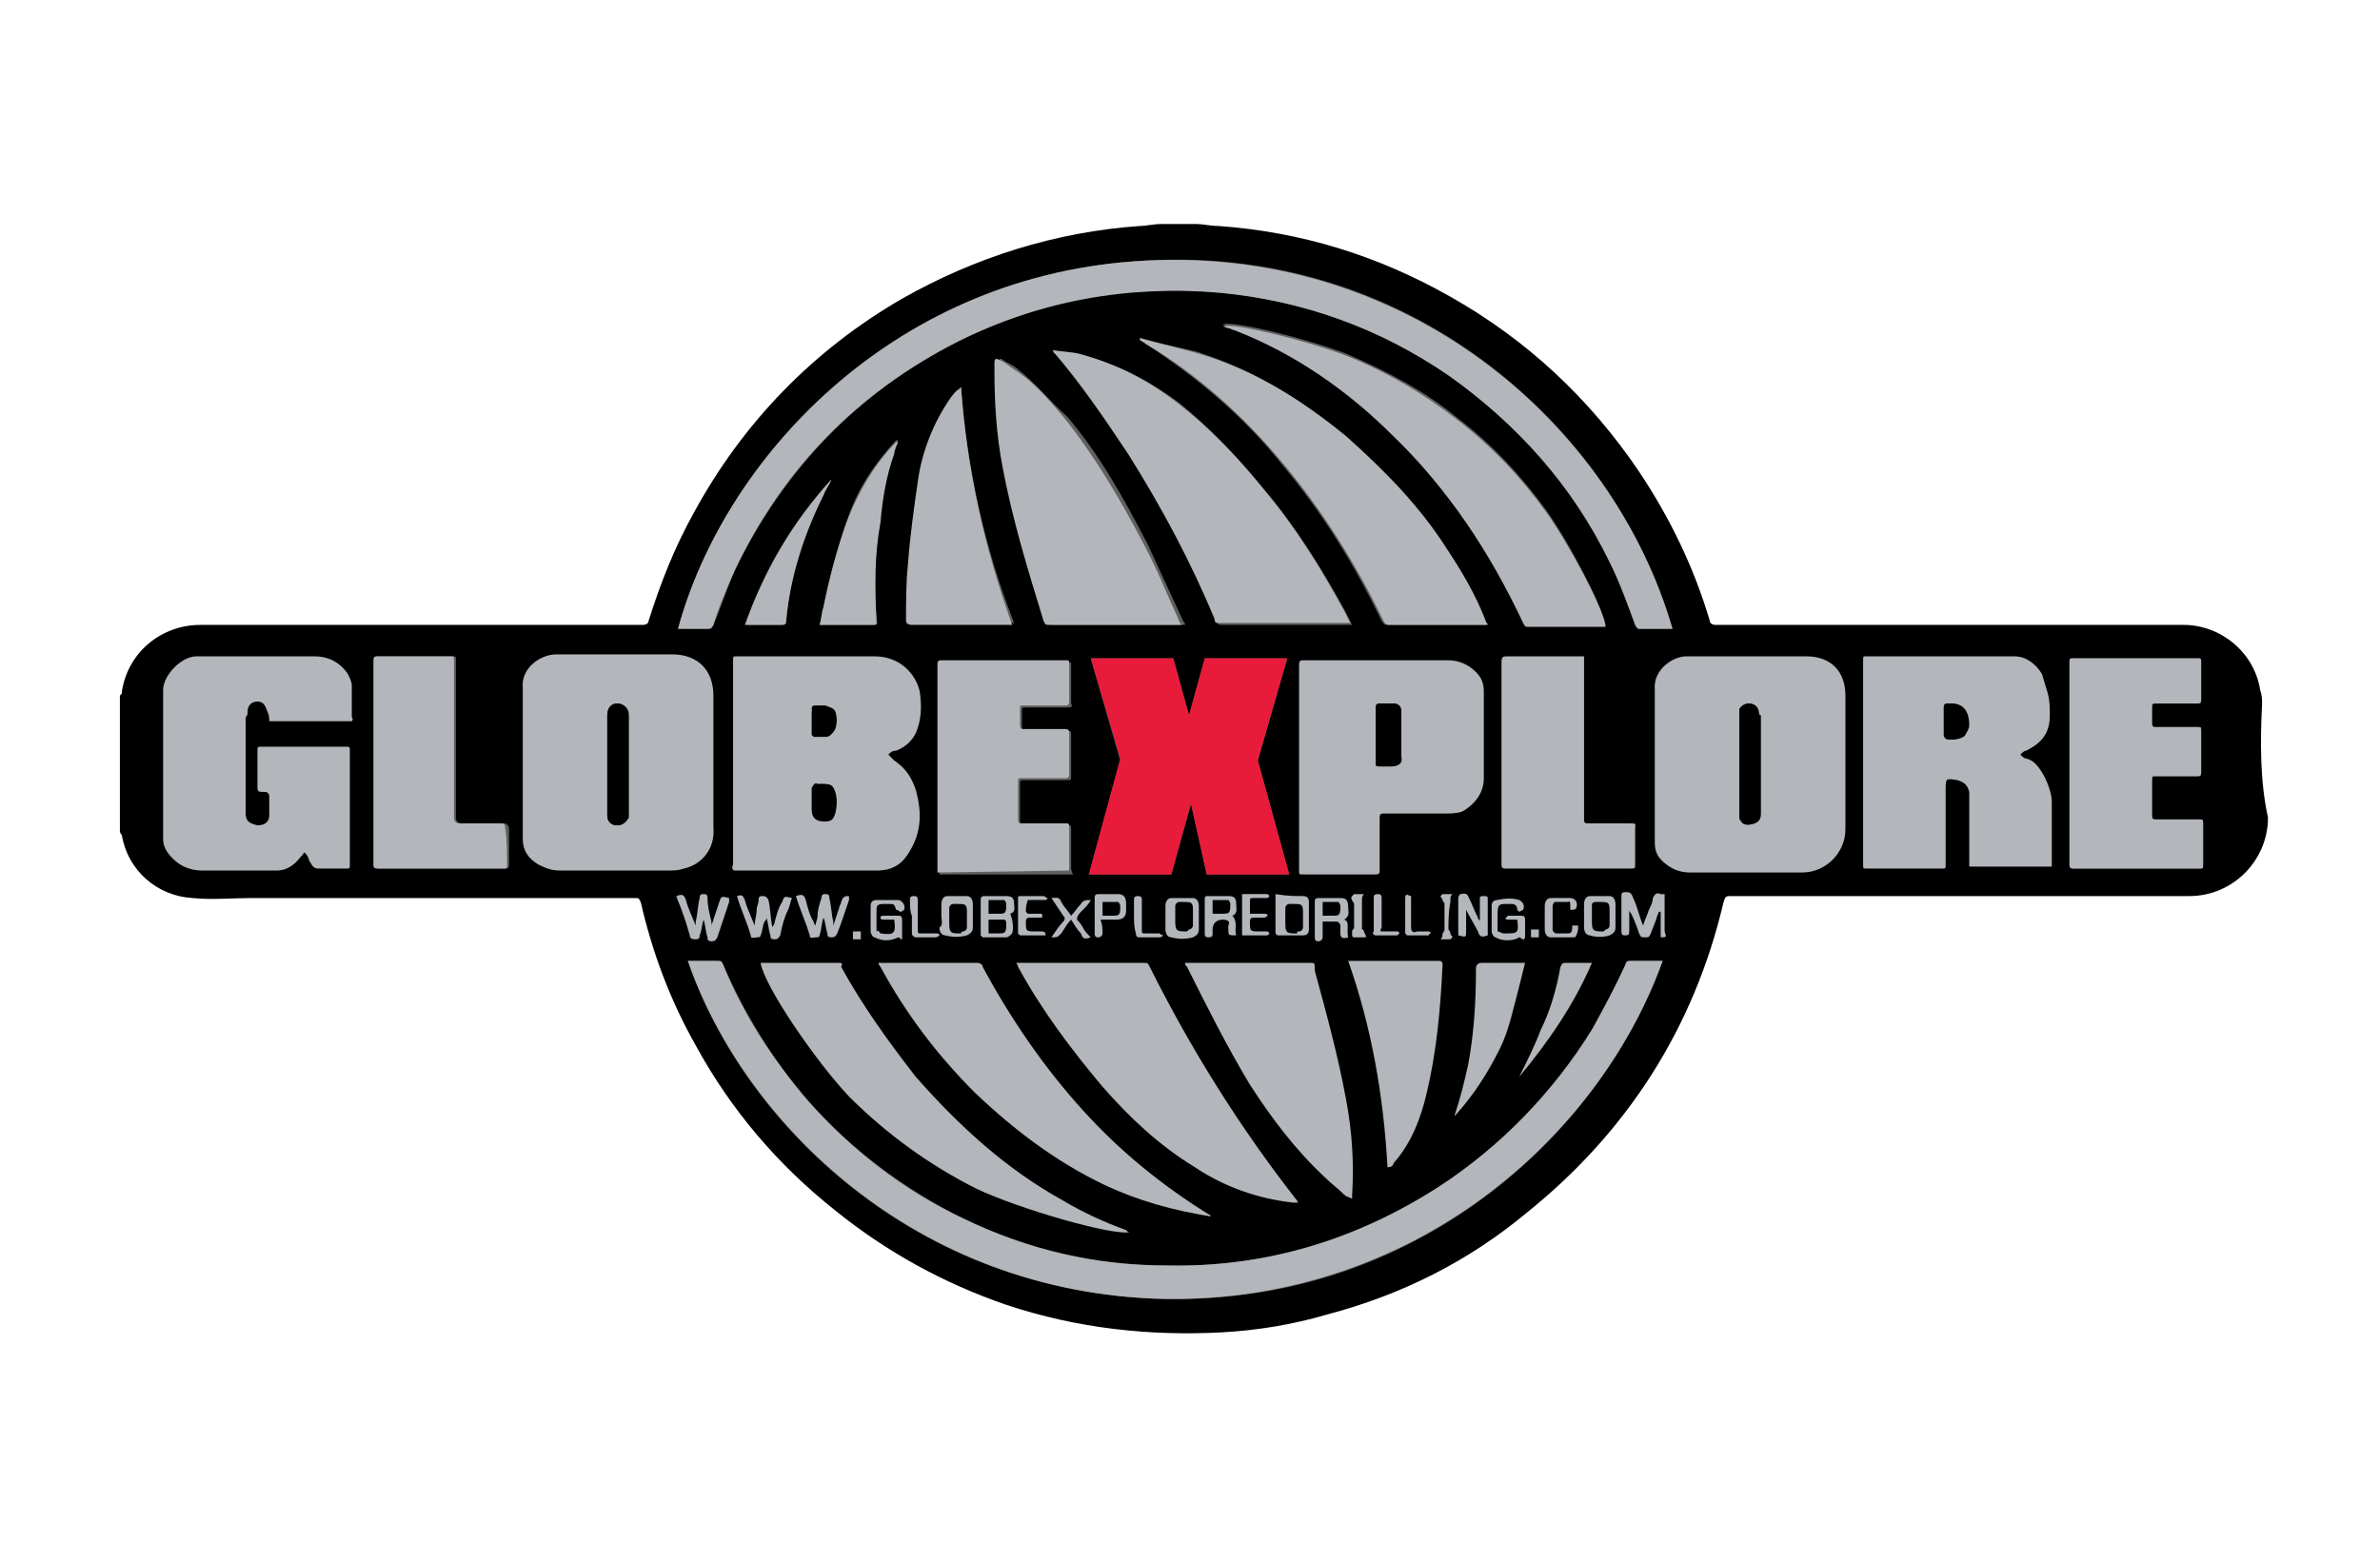 <?xml version="1.0" encoding="UTF-8"?>
<!-- Generator: Adobe Illustrator 26.5.3, SVG Export Plug-In . SVG Version: 6.00 Build 0)  -->
<svg xmlns="http://www.w3.org/2000/svg" xmlns:xlink="http://www.w3.org/1999/xlink" version="1.1" id="Capa_1" x="0px" y="0px" viewBox="0 0 121.1 78.5" style="enable-background:new 0 0 121.1 78.5;" xml:space="preserve">
<style type="text/css">
	.st0{fill:#B3B7BB;}
	.st1{fill:#606060;}
	.st2{fill:#E91B3A;}
</style>
<path d="M115.1,35.8c0-0.2,0-0.4-0.1-0.7c-0.3-1.9-2-3.3-3.9-3.3c-7.9,0-15.9,0-23.8,0c-0.2,0-0.3-0.1-0.3-0.2  c-0.8-2.7-2-5.2-3.6-7.6c-2.5-3.7-5.7-6.7-9.6-8.9c-3.7-2.1-7.6-3.3-11.8-3.6c-0.4,0-0.8-0.1-1.1-0.1h-1.8c-0.4,0-0.8,0.1-1.1,0.1  c-4.3,0.3-8.4,1.6-12.1,3.7c-4.5,2.6-8.1,6.3-10.6,10.9c-1,1.8-1.7,3.6-2.3,5.5c0,0.1-0.1,0.2-0.3,0.2c-7.5,0-15,0-22.5,0  c-2,0-3.7,1.4-4,3.4c0,0.1,0,0.1-0.1,0.2v6.9c0,0.1,0.1,0.2,0.1,0.2c0.3,1.8,1.8,3.1,3.6,3.2c1,0.1,2,0,3,0c6.5,0,13,0,19.5,0  c0.2,0,0.2,0,0.3,0.2c0.6,2.6,1.5,5,2.8,7.3c1.8,3.3,4.2,6.1,7.1,8.4c2.6,2.1,5.5,3.7,8.7,4.8c3.6,1.2,7.3,1.6,11,1.4  c1.8-0.1,3.6-0.4,5.3-0.9c3.8-1,7.2-2.7,10.2-5.2c5.1-4.1,8.5-9.4,10-15.8c0.1-0.3,0.1-0.3,0.4-0.3c7.8,0,15.5,0,23.3,0  c2.2,0,4-1.8,4-4C115,39.8,115,37.8,115.1,35.8L115.1,35.8z"></path>
<path class="st0" d="M70.9,59.2c0.9-1,1.4-2.3,1.7-3.6c0.5-2.1,0.7-4.3,0.8-6.5c0-0.2-0.1-0.2-0.2-0.2c-1.5,0-2.9,0-4.4,0  c-0.1,0-0.1,0-0.2,0c1.2,3.4,1.8,6.9,2,10.5C70.8,59.4,70.9,59.3,70.9,59.2L70.9,59.2z"></path>
<path class="st0" d="M68.4,60.8c0.1,0.1,0.2,0.1,0.4,0.2c0-0.1,0-0.2,0-0.2c0.1-1.6,0-3.2-0.3-4.8c-0.4-2.2-1-4.4-1.6-6.6  C66.9,49,66.9,49,66.7,49c-2.1,0-4.1,0-6.2,0h-0.2c0,0.1,0,0.1,0.1,0.2c1,2,2,4,3.2,6c1.1,1.7,2.3,3.3,3.8,4.7  C67.7,60.2,68.1,60.5,68.4,60.8L68.4,60.8z"></path>
<path class="st1" d="M38,31.8c0.6,0,1.2,0,1.8,0c0.1,0,0.2-0.1,0.2-0.2c0.2-2.3,0.9-4.4,1.9-6.4c0.1-0.3,0.3-0.5,0.4-0.8  C40.4,26.6,38.9,29,38,31.8C38,31.8,38,31.8,38,31.8z"></path>
<path class="st0" d="M66.1,61.2C66,61.2,66,61.1,66,61.1c-2.9-3.7-5.4-7.7-7.5-11.9C58.4,49,58.4,49,58.2,49c-2,0-4,0-6,0h-0.5  c0.1,0.1,0.1,0.2,0.1,0.2c1.2,2.2,2.7,4.2,4.3,6.1c1.4,1.6,2.9,3,4.7,4.1c1.5,1,3.2,1.6,5,1.8C65.9,61.2,66,61.2,66.1,61.2  L66.1,61.2z"></path>
<path class="st1" d="M45.5,23c0.1-0.2,0.1-0.4,0.2-0.6c0,0-0.1,0-0.1,0c-1.1,1.2-2,2.5-2.5,4.1c-0.5,1.4-0.9,2.9-1.2,4.4  c-0.1,0.3-0.1,0.6-0.2,0.9h0.2c0.8,0,1.6,0,2.5,0c0.2,0,0.3,0,0.2-0.2c-0.1-1.7-0.1-3.4,0.1-5.1C44.9,25.3,45.1,24.1,45.5,23  L45.5,23z"></path>
<path class="st0" d="M75.5,39.6c0-1.5,0-3,0-4.4c0-0.4-0.1-0.7-0.4-1c-0.4-0.4-0.9-0.6-1.4-0.6c-2.5,0-5,0-7.4,0  c-0.2,0-0.2,0.1-0.2,0.3c0,1.7,0,3.5,0,5.2c0,1.8,0,3.5,0,5.2c0,0.2,0,0.2,0.2,0.2c1.2,0,2.4,0,3.7,0c0.2,0,0.2-0.1,0.2-0.2  c0-0.9,0-1.8,0-2.7c0-0.2,0.1-0.2,0.2-0.2c1,0,2.1,0,3.1,0c0.3,0,0.6,0,0.9-0.1C75.1,40.9,75.5,40.3,75.5,39.6L75.5,39.6z M70.8,39  c-0.2,0-0.4,0-0.6,0c-0.2,0-0.2,0-0.2-0.2c0-0.5,0-0.9,0-1.4c0-0.5,0-0.9,0-1.4c0-0.1,0.1-0.2,0.2-0.2c0.2,0,0.4,0,0.7,0  c0.3,0,0.4,0.2,0.4,0.4c0,0.8,0,1.5,0,2.3C71.4,38.8,71.2,39,70.8,39L70.8,39z"></path>
<path class="st0" d="M37.4,44.3c2.4,0,4.8,0,7.2,0c0.8,0,1.3-0.3,1.7-1c0.6-1,0.6-2,0.3-3.1c-0.2-0.6-0.5-1.1-1.1-1.5  c-0.1-0.1-0.2-0.2-0.3-0.3c0.1-0.1,0.2-0.2,0.4-0.2c0.5-0.2,0.8-0.5,1-0.9c0.3-0.7,0.3-1.4,0.2-2.1c-0.2-0.9-1-1.8-2.3-1.8  c-2.3,0-4.7,0-7,0c-0.2,0-0.2,0-0.2,0.2c0,1.7,0,3.5,0,5.2c0,1.7,0,3.5,0,5.2C37.2,44.2,37.3,44.3,37.4,44.3L37.4,44.3z M41.5,36  c0.2,0,0.3,0,0.5,0c0.2,0,0.3,0.1,0.4,0.3c0.1,0.3,0.1,0.6,0,0.9c-0.1,0.2-0.2,0.3-0.4,0.3c-0.2,0-0.4,0-0.6,0c0,0-0.1-0.1-0.1-0.1  c0-0.2,0-0.4,0-0.6l0,0c0-0.2,0-0.4,0-0.6C41.4,36,41.4,36,41.5,36L41.5,36z M41.6,39.9c0.1,0,0.2,0,0.3,0c0.3,0,0.4,0.1,0.5,0.4  c0.1,0.4,0.1,0.8,0,1.1c-0.1,0.3-0.2,0.4-0.5,0.4c-0.4,0-0.6-0.2-0.6-0.6v-0.4c0-0.2,0-0.5,0-0.7C41.4,39.9,41.5,39.8,41.6,39.9z"></path>
<path class="st0" d="M76.3,53.4c0.5-1,0.7-2.1,1-3.2c0.1-0.4,0.2-0.8,0.3-1.2h-0.2c-0.7,0-1.3,0-2,0c-0.2,0-0.3,0.1-0.3,0.3  c0,1.7-0.1,3.3-0.4,4.9c-0.2,0.9-0.4,1.7-0.7,2.6c0.1-0.1,0.1-0.1,0.1-0.1C75,55.7,75.7,54.6,76.3,53.4L76.3,53.4z"></path>
<path class="st1" d="M58,17.2C58.1,17.3,58.1,17.3,58,17.2c0.1,0.1,0.2,0.2,0.3,0.3c2.6,1.7,5,3.7,6.9,6.1c2.1,2.5,3.7,5.1,5.1,8  c0.1,0.1,0.1,0.2,0.3,0.2c1.6,0,3.2,0,4.8,0c0.1,0,0.1,0,0.2,0c0-0.1-0.1-0.1-0.1-0.2c-0.6-1.3-1.3-2.5-2-3.7  c-1.4-2.1-3.1-4-5.1-5.7c-2.2-1.9-4.7-3.4-7.5-4.3C60.1,17.7,59.1,17.5,58,17.2L58,17.2z"></path>
<polygon class="st1" points="65.5,33.5 61.3,33.5 60.5,36.4 59.7,33.5 55.5,33.5 57,38.7 55.4,44.5 59.6,44.5 60.6,40.9 61.4,44.5   65.6,44.5 64,38.7 "></polygon>
<path class="st0" d="M61.5,61.8c-2.4-1.5-4.5-3.2-6.4-5.3c-2-2.2-3.7-4.7-5.1-7.3C50,49.1,49.9,49,49.7,49c-1.6,0-3.2,0-4.8,0  c-0.1,0-0.1,0-0.2,0c0,0.1,0.1,0.2,0.1,0.2c1.3,2.4,2.9,4.5,4.8,6.4c2,1.9,4.1,3.5,6.6,4.7c1.7,0.8,3.5,1.3,5.4,1.6  C61.6,61.9,61.6,61.8,61.5,61.8L61.5,61.8z"></path>
<path class="st1" d="M51.8,18.8c-0.2-0.2-0.5-0.3-0.8-0.5c-0.1-0.1-0.2,0-0.2,0.1c0,0.2,0,0.4,0,0.5c-0.1,1.6,0.1,3.2,0.4,4.8  c0.5,2.7,1.2,5.3,2.1,7.9c0,0.1,0.1,0.2,0.3,0.2c2.1,0,4.2,0,6.4,0h0.3c0-0.1-0.1-0.2-0.1-0.2c-0.6-1.3-1.2-2.6-1.8-3.9  c-1.2-2.3-2.4-4.5-4.1-6.5C53.4,20.4,52.7,19.5,51.8,18.8L51.8,18.8z"></path>
<path class="st1" d="M53.6,17.9c0,0.1,0.1,0.1,0.1,0.1c1.4,1.7,2.6,3.4,3.8,5.2c1.7,2.7,3.2,5.4,4.4,8.4c0,0.1,0.1,0.2,0.2,0.2  c2.2,0,4.3,0,6.5,0c0.1,0,0.1,0,0.2,0c-0.1-0.2-0.2-0.4-0.3-0.6C67.3,29,66,26.9,64.4,25c-1.3-1.6-2.8-3.2-4.4-4.5  c-1.5-1.1-3.1-2-5-2.4C54.5,18,54.1,18,53.6,17.9L53.6,17.9z"></path>
<path class="st1" d="M54.5,44.2c0-0.7,0-1.4,0-2c0-0.2,0-0.2-0.2-0.2c-0.7,0-1.4,0-2.1,0c-0.3,0-0.3,0-0.3-0.3c0-0.6,0-1.2,0-1.8  c0-0.2,0-0.2,0.2-0.2c0.7,0,1.4,0,2.2,0c0.2,0,0.2,0,0.2-0.2c0-0.7,0-1.4,0-2.1c0-0.2,0-0.2-0.2-0.2c-0.7,0-1.4,0-2.1,0  c-0.2,0-0.2,0-0.2-0.2c0-0.3,0-0.5,0-0.8c0-0.2,0-0.2,0.2-0.2c0.7,0,1.4,0,2.1,0c0.2,0,0.3,0,0.2-0.2c0-0.6,0-1.2,0-1.9  c0-0.2,0-0.2-0.2-0.2c-2.1,0-4.2,0-6.3,0c-0.2,0-0.2,0-0.2,0.2c0,3.5,0,6.9,0,10.4c0,0.1,0,0.1,0,0.2h6.8  C54.5,44.3,54.5,44.2,54.5,44.2L54.5,44.2z"></path>
<path class="st0" d="M49.7,60.5c2.1,1,6.9,2.4,7.8,2.2c-0.1,0-0.1,0-0.2-0.1c-1.1-0.4-2.2-0.9-3.2-1.5c-2.9-1.6-5.3-3.8-7.5-6.3  c-1.4-1.8-2.7-3.6-3.8-5.6C42.9,49,42.8,49,42.7,49c-1.3,0-2.5,0-3.8,0h-0.2c0.2,1.2,2.8,5,4.5,6.8C45.1,57.7,47.3,59.3,49.7,60.5  L49.7,60.5z"></path>
<path class="st0" d="M79.7,49c-0.2,0-0.2,0-0.3,0.2c-0.2,1.1-0.5,2.2-1,3.2c-0.3,0.8-0.7,1.6-1.1,2.4c1.5-1.8,2.8-3.7,3.7-5.8  C80.5,49,80.1,49,79.7,49L79.7,49z"></path>
<path class="st1" d="M77.8,31.8c1.2,0,2.5,0,3.7,0c0.1,0,0.1,0,0.2,0c-0.2-1-1.8-4.1-3-5.8c-1.3-1.8-2.8-3.4-4.5-4.7  c-1.7-1.4-3.6-2.4-5.7-3.3c-1.8-0.7-5.7-1.7-6.3-1.5c0.1,0,0.2,0.1,0.3,0.1c0.1,0,0.2,0.1,0.3,0.1c3.1,1.3,5.8,3.1,8.1,5.4  c2.7,2.8,4.9,5.9,6.6,9.4C77.5,31.8,77.6,31.8,77.8,31.8L77.8,31.8z"></path>
<path class="st1" d="M48.9,19.7c-0.1,0.1-0.2,0.3-0.4,0.4c-1,1.3-1.5,2.7-1.7,4.3c-0.2,1.4-0.4,2.8-0.5,4.2c-0.1,1,0,2-0.1,2.9  c0,0.2,0.1,0.2,0.3,0.2c1.6,0,3.2,0,4.8,0h0.3C50.1,27.9,49.2,23.8,48.9,19.7C48.9,19.7,48.9,19.7,48.9,19.7z"></path>
<path class="st0" d="M36.3,42.1c0-2.2,0-4.5,0-6.7c0-1.3-0.8-2.1-2.1-2.1c-2,0-3.9,0-5.9,0c-0.8,0-1.8,0.7-1.7,1.7  c0,1.3,0,2.5,0,3.8c0,1.3,0,2.6,0,3.9c0,0.6,0.3,1,0.8,1.3c0.4,0.2,0.7,0.3,1.1,0.3c1.8,0,3.7,0,5.5,0c0.3,0,0.5,0,0.8-0.1  C35.7,44,36.4,43.2,36.3,42.1L36.3,42.1z M31.4,42c-0.3,0-0.5-0.2-0.5-0.5c0-0.9,0-1.7,0-2.6l0,0c0-0.8,0-1.7,0-2.5  c0-0.3,0.2-0.6,0.5-0.6c0.3,0,0.6,0.2,0.6,0.6c0,1.7,0,3.4,0,5.2C31.9,41.8,31.7,42,31.4,42L31.4,42z"></path>
<path class="st0" d="M103.9,39.3c-0.2-0.3-0.4-0.6-0.8-0.7c-0.1,0-0.2-0.1-0.3-0.2c0.1-0.1,0.2-0.2,0.3-0.2c0.8-0.4,1.2-0.9,1.2-1.8  c0-0.4,0-0.7-0.1-1.1c-0.1-0.3-0.2-0.7-0.3-1c-0.3-0.5-0.8-0.9-1.4-0.9c-2.5,0-5,0-7.5,0c-0.2,0-0.2,0-0.2,0.2c0,3.5,0,6.9,0,10.4  c0,0.2,0,0.2,0.2,0.2c1.2,0,2.5,0,3.8,0c0.2,0,0.2,0,0.2-0.2c0-1.2,0-2.5,0-3.8c0-0.6,0-0.6,0.6-0.5c0.3,0.1,0.5,0.2,0.6,0.6  c0,0.1,0,0.2,0,0.3c0,1.1,0,2.2,0,3.3v0.2h4.2c0,0,0-0.1,0-0.1c0-1,0-2.1,0-3.2C104.4,40.4,104.2,39.8,103.9,39.3L103.9,39.3z   M100.1,36.9c0,0.2-0.1,0.4-0.2,0.5c-0.2,0.2-0.7,0.3-0.9,0.2c0,0-0.1-0.1-0.1-0.2c0-0.2,0-0.5,0-0.7l0,0c0-0.2,0-0.5,0-0.7  c0-0.2,0.1-0.2,0.2-0.2c0,0,0.1,0,0.1,0C99.9,35.8,100.2,36.2,100.1,36.9z"></path>
<path class="st1" d="M82.7,49.1c-0.5,1.1-1,2.2-1.7,3.3c-2,3.3-4.5,6-7.8,8c-4.2,2.7-8.8,4.1-13.8,4c-3.6,0-7.1-0.8-10.4-2.4  c-3-1.5-5.7-3.5-7.9-6c-1.8-2.1-3.2-4.4-4.3-6.9c-0.1-0.2-0.1-0.2-0.3-0.2c-0.5,0-0.9,0-1.3,0H35c2.8,8.2,11.5,16.9,24.2,17.2  c12.8,0.3,22.2-8.3,25.4-17.2c-0.5,0-1.1,0-1.6,0C82.8,48.9,82.7,48.9,82.7,49.1z"></path>
<path class="st0" d="M91.9,33.4c-2,0-4,0-6.1,0c-0.7,0-1.7,0.7-1.6,1.7c0,1.3,0,2.6,0,3.9l0,0c0,1.3,0,2.6,0,3.9  c0,0.5,0.2,0.8,0.6,1.1c0.4,0.3,0.8,0.4,1.2,0.4c1.9,0,3.8,0,5.7,0c1.2,0,2.2-1,2.2-2.2c0-0.7,0-1.4,0-2.2c0-1.5,0-3,0-4.6  C93.9,34.2,93.2,33.4,91.9,33.4L91.9,33.4z M89.2,41.9C89,42,88.7,42,88.6,41.8c-0.1-0.1-0.1-0.2-0.1-0.3c0-0.8,0-1.7,0-2.6  c0-0.8,0-1.6,0-2.5c0-0.1,0-0.2,0-0.3c0.1-0.2,0.3-0.3,0.5-0.3c0.2,0,0.4,0.2,0.5,0.5c0,0,0,0.1,0,0.2c0,1.7,0,3.3,0,5  C89.5,41.7,89.5,41.8,89.2,41.9L89.2,41.9z"></path>
<path class="st1" d="M25.6,41.9c-0.7,0-1.4,0-2.1,0c-0.2,0-0.3-0.1-0.3-0.3c0-2.7,0-5.3,0-8c0-0.2,0-0.2-0.2-0.2c-1.2,0-2.5,0-3.7,0  c-0.2,0-0.2,0-0.2,0.2c0,1.7,0,3.5,0,5.2l0,0c0,1.7,0,3.5,0,5.2c0,0.1,0,0.2,0.2,0.2c2.1,0,4.2,0,6.4,0c0.1,0,0.2,0,0.2-0.2  c0-0.6,0-1.3,0-1.9C25.8,41.9,25.7,41.9,25.6,41.9L25.6,41.9z"></path>
<path class="st1" d="M36.3,31.8c0.4-0.9,0.7-1.9,1.1-2.8c2.5-5.1,6.2-9,11.3-11.6c4.2-2.1,8.7-3,13.4-2.5c4.2,0.4,8.1,1.8,11.6,4.2  c3.6,2.4,6.3,5.6,8.2,9.5c0.5,1,0.9,2.1,1.3,3.2c0,0.1,0.1,0.2,0.2,0.2c0.6,0,1.1,0,1.7,0c-3-10.4-13.6-19.8-27.4-18.7  C45.2,14.2,36.8,23.5,34.5,32c0.5,0,1,0,1.5,0C36.2,32,36.2,32,36.3,31.8L36.3,31.8z"></path>
<path class="st0" d="M83.2,44c0-0.6,0-1.2,0-1.8c0-0.3,0.1-0.3-0.3-0.3c-0.7,0-1.3,0-2,0c-0.3,0-0.3,0-0.3-0.3c0-2.6,0-5.3,0-7.9  v-0.3h-0.2c-1.2,0-2.4,0-3.7,0c-0.2,0-0.3,0-0.3,0.3c0,3.4,0,6.9,0,10.3c0,0.2,0.1,0.2,0.2,0.2c2.1,0,4.2,0,6.3,0  C83.2,44.2,83.2,44.2,83.2,44L83.2,44z"></path>
<path class="st1" d="M109.7,39.5c0.7,0,1.4,0,2.1,0c0.2,0,0.2,0,0.2-0.2c0-0.7,0-1.4,0-2.1c0-0.2,0-0.2-0.2-0.2c-0.7,0-1.4,0-2.1,0  c-0.2,0-0.2,0-0.2-0.2c0-0.2,0-0.5,0-0.8c0-0.2,0.1-0.2,0.2-0.2c0.7,0,1.4,0,2.1,0c0.2,0,0.2,0,0.2-0.2c0-0.6,0-1.3,0-1.9  c0-0.2-0.1-0.2-0.2-0.2c-2.1,0-4.2,0-6.3,0c-0.2,0-0.2,0.1-0.2,0.2c0,1.7,0,3.4,0,5.1c0,1.7,0,3.4,0,5.2c0,0.1,0,0.2,0.2,0.2  c2.1,0,4.3,0,6.4,0c0.2,0,0.2,0,0.2-0.2c0-0.7,0-1.4,0-2.1c0-0.2-0.1-0.2-0.2-0.2c-0.7,0-1.5,0-2.2,0c-0.2,0-0.2,0-0.2-0.2  c0-0.6,0-1.2,0-1.8C109.5,39.5,109.5,39.5,109.7,39.5L109.7,39.5z"></path>
<path d="M31.4,35.8c-0.3,0-0.5,0.2-0.5,0.6c0,0.8,0,1.7,0,2.5l0,0c0,0.9,0,1.7,0,2.6c0,0.3,0.2,0.5,0.5,0.5c0.3,0,0.5-0.2,0.5-0.4  c0-1.7,0-3.4,0-5.2C31.9,36,31.7,35.8,31.4,35.8L31.4,35.8z"></path>
<path d="M89.5,36.3c0-0.3-0.2-0.5-0.5-0.5c-0.2,0-0.4,0.1-0.5,0.3c0,0.1,0,0.2,0,0.3c0,0.8,0,1.6,0,2.5c0,0.8,0,1.7,0,2.6  c0,0.1,0,0.2,0.1,0.3c0.1,0.2,0.4,0.2,0.7,0.1c0.2-0.1,0.3-0.2,0.3-0.5c0-1.7,0-3.3,0-5C89.5,36.4,89.5,36.3,89.5,36.3L89.5,36.3z"></path>
<path d="M41.4,41.2c0,0.4,0.2,0.6,0.6,0.6c0.3,0,0.4-0.1,0.5-0.4c0.1-0.4,0.1-0.8,0-1.1c-0.1-0.3-0.2-0.4-0.5-0.4  c-0.1,0-0.2,0-0.3,0c-0.2,0-0.3,0-0.2,0.2c0,0.2,0,0.5,0,0.7V41.2z"></path>
<path d="M41.4,36.7c0,0.2,0,0.4,0,0.6c0,0,0.1,0.1,0.1,0.1c0.2,0,0.4,0,0.6,0c0.2,0,0.3-0.1,0.4-0.3c0.1-0.3,0.1-0.6,0-0.9  C42.4,36,42.2,36,42,35.9c-0.2,0-0.3,0-0.5,0c-0.1,0-0.2,0-0.2,0.2C41.4,36.3,41.4,36.5,41.4,36.7L41.4,36.7L41.4,36.7z"></path>
<path d="M99.3,35.8c0,0-0.1,0-0.1,0c-0.2,0-0.2,0-0.2,0.2c0,0.2,0,0.5,0,0.7l0,0c0,0.2,0,0.5,0,0.7c0,0,0,0.1,0.1,0.2  c0.2,0.1,0.8,0,0.9-0.2c0.1-0.2,0.2-0.3,0.2-0.5C100.2,36.2,99.9,35.8,99.3,35.8z"></path>
<path d="M70.9,35.8c-0.2,0-0.4,0-0.7,0c-0.1,0-0.2,0-0.2,0.2c0,0.5,0,0.9,0,1.4c0,0.5,0,0.9,0,1.4c0,0.2,0.1,0.2,0.2,0.2  c0.2,0,0.4,0,0.6,0c0.3,0,0.5-0.2,0.5-0.5c0-0.8,0-1.5,0-2.3C71.3,36,71.2,35.8,70.9,35.8L70.9,35.8z"></path>
<path class="st1" d="M50.7,46.7C50.7,46.7,50.7,46.7,50.7,46.7c-0.3,0-0.5,0.1-0.5,0.4c0,0.1,0,0.1,0,0.2s0.1,0.1,0.1,0.1  c0.2,0,0.4,0,0.6,0c0.1,0,0.2-0.1,0.2-0.2C51.2,46.7,51.2,46.7,50.7,46.7L50.7,46.7z"></path>
<path class="st1" d="M50.7,46.5c0.1,0,0.1,0,0.2,0c0.3,0,0.3,0,0.3-0.3s0-0.3-0.3-0.3c-0.1,0-0.1,0-0.2,0l0,0c-0.1,0-0.2,0-0.3,0  c0,0-0.1,0.1-0.1,0.1C50.2,46.4,50.2,46.5,50.7,46.5L50.7,46.5z"></path>
<path class="st1" d="M62.2,45.8C62.2,45.8,62.1,45.8,62.2,45.8L62.2,45.8c-0.2,0-0.3,0-0.4,0c-0.2,0-0.2,0.1-0.1,0.2  c0,0.2-0.2,0.4,0.1,0.5c0.2,0,0.4,0,0.6,0c0.1,0,0.2-0.1,0.2-0.2C62.6,45.9,62.7,45.8,62.2,45.8z"></path>
<path class="st1" d="M57,46.1c0-0.2-0.1-0.2-0.2-0.2c-0.2,0-0.5,0-0.7,0c0,0.1,0,0.2,0,0.3c0,0.3,0.2,0.4,0.5,0.4  C57,46.6,57.1,46.6,57,46.1L57,46.1z"></path>
<path class="st1" d="M48.8,47.5c0.3,0,0.5-0.1,0.5-0.3c0-0.2,0-0.4,0-0.6c0-0.1,0-0.2,0-0.4c0-0.4-0.1-0.5-0.5-0.5  c-0.1,0-0.2,0-0.3,0s-0.2,0.1-0.2,0.2c0,0.4,0,0.8,0,1.2C48.3,47.4,48.4,47.5,48.8,47.5L48.8,47.5z"></path>
<path class="st1" d="M65.4,47.5c0.2,0,0.4,0,0.6,0c0.1,0,0.2-0.1,0.2-0.2c0-0.4,0-0.8,0-1.2c0-0.2-0.1-0.2-0.2-0.2  c-0.2,0-0.4,0-0.6,0c0,0-0.1,0.1-0.1,0.1c0,0.2,0,0.4,0,0.7c0,0.2,0,0.4,0,0.7C65.3,47.4,65.3,47.5,65.4,47.5L65.4,47.5z"></path>
<path class="st1" d="M60.3,45.8c-0.3,0-0.5,0-0.5,0.2c0,0,0,0.1,0,0.1c0,0.2,0,0.3,0,0.5c0,0.1,0,0.2,0,0.3c0,0.5,0,0.5,0.5,0.5  c0.1,0,0.2,0,0.3,0s0.2-0.1,0.2-0.2c0-0.4,0-0.8,0-1.2C60.7,45.8,60.4,45.8,60.3,45.8L60.3,45.8z"></path>
<path class="st0" d="M57.7,13.3c13.8-1,24.4,8.3,27.4,18.7c-0.6,0-1.1,0-1.7,0c-0.1,0-0.1-0.1-0.2-0.2c-0.4-1.1-0.8-2.2-1.3-3.2  c-1.9-3.9-4.7-7-8.2-9.5c-3.5-2.4-7.4-3.8-11.6-4.2c-4.7-0.4-9.2,0.4-13.4,2.5C43.6,20,39.8,23.9,37.4,29c-0.4,0.9-0.8,1.8-1.1,2.8  C36.2,32,36.1,32,36,32c-0.5,0-1,0-1.5,0C36.8,23.5,45.2,14.2,57.7,13.3L57.7,13.3z"></path>
<path class="st0" d="M73.7,47.3c0,0,0.1,0.1,0.1,0.2c0,0.1,0.1,0.1,0.1,0.2c0,0-0.1,0.1-0.1,0.1c-0.2,0-0.3,0-0.5,0  c0.1-0.1,0.1-0.2,0.1-0.3c0,0,0.1-0.1,0.1-0.2c0-0.4,0-0.8,0-1.3c0-0.1-0.1-0.1-0.1-0.2c0-0.1-0.1-0.1-0.1-0.2c0,0,0.1-0.1,0.1-0.1  c0.2,0,0.3,0,0.5,0c-0.1,0.1-0.1,0.2-0.1,0.3c0,0,0,0.1,0,0.1C73.7,46.4,73.7,46.9,73.7,47.3L73.7,47.3z"></path>
<path class="st0" d="M44.6,31.6c0,0.2,0,0.2-0.2,0.2c-0.8,0-1.6,0-2.5,0h-0.2c0.1-0.3,0.1-0.6,0.2-0.9c0.3-1.5,0.7-3,1.2-4.4  c0.6-1.5,1.4-2.9,2.5-4c0,0,0,0,0.1,0c-0.1,0.2-0.2,0.4-0.2,0.6c-0.4,1.1-0.6,2.3-0.7,3.5C44.5,28.2,44.5,29.9,44.6,31.6L44.6,31.6z  "></path>
<path class="st0" d="M41.9,25.2c-1,2-1.7,4.2-1.9,6.4c0,0.1,0,0.2-0.2,0.2c-0.6,0-1.2,0-1.8,0c0,0,0,0-0.1,0c1-2.8,2.4-5.2,4.4-7.4  C42.2,24.7,42,24.9,41.9,25.2z"></path>
<path class="st0" d="M76.5,47.5c0,0,0.1,0,0.1,0c0.6,0,0.7,0,0.6-0.7c-0.2,0-0.3,0-0.5,0c-0.1,0-0.1-0.1-0.1-0.1  c0.1,0,0.1-0.1,0.1-0.1c0.2,0,0.5,0,0.7,0c0.1,0,0.2,0,0.2,0.2c0,0.3,0,0.5,0,0.8c0,0.1,0,0.2-0.1,0.2c-0.1,0-0.1-0.1-0.2-0.1  c-0.3,0.2-0.9,0.2-1.2,0c-0.1,0-0.2-0.2-0.2-0.3c0-0.5,0-0.9,0-1.3c0-0.2,0.1-0.3,0.3-0.3c0.4-0.1,0.8-0.1,1.1,0  c0.2,0.1,0.3,0.3,0.2,0.5c0,0-0.2,0.1-0.2,0.1c0,0-0.1-0.1-0.1-0.1c0-0.2-0.1-0.3-0.3-0.3c-0.1,0-0.1,0-0.2,0c-0.4,0-0.5,0-0.5,0.5  c0,0.3,0,0.6,0,0.9C76.3,47.4,76.4,47.5,76.5,47.5L76.5,47.5z"></path>
<path class="st0" d="M70.9,22.2c-2.3-2.3-5-4.2-8.1-5.4c-0.1,0-0.2-0.1-0.3-0.1s-0.2-0.1-0.3-0.1c0.6-0.2,4.5,0.8,6.3,1.5  c2,0.8,3.9,1.9,5.7,3.3s3.2,2.9,4.5,4.7c1.2,1.7,2.9,4.9,3,5.8c-0.1,0-0.1,0-0.2,0c-1.2,0-2.5,0-3.7,0c-0.2,0-0.2,0-0.3-0.2  C75.8,28.1,73.7,24.9,70.9,22.2L70.9,22.2z"></path>
<path class="st0" d="M68.5,22.2c1.9,1.7,3.7,3.5,5.1,5.7c0.8,1.2,1.5,2.4,2,3.7c0,0.1,0.1,0.1,0.1,0.2c-0.1,0-0.1,0-0.2,0  c-1.6,0-3.2,0-4.8,0c-0.1,0-0.2,0-0.3-0.2c-1.4-2.9-3.1-5.6-5.1-8c-2-2.4-4.3-4.5-7-6.1c-0.1-0.1-0.2-0.1-0.3-0.2c0,0,0,0,0-0.1  c1,0.3,2,0.5,3,0.8C63.8,18.8,66.3,20.4,68.5,22.2L68.5,22.2z"></path>
<path class="st0" d="M75.3,45.7c0-0.1,0.1-0.1,0.2-0.1c0.1,0,0.2,0,0.2,0.1c0,0.6,0,1.3,0,1.9c0,0,0,0,0,0c-0.3,0.1-0.4,0.1-0.5-0.2  c-0.2-0.4-0.4-0.7-0.6-1.1c0,0.1,0,0.2,0,0.3c0,0.3,0,0.5,0,0.8c0,0.3,0,0.3-0.4,0.2c0-0.2,0-0.3,0-0.5c0-0.5,0-0.9,0-1.4  c0-0.1,0.1-0.2,0.1-0.2c0.1,0,0.3-0.1,0.4,0.1c0.2,0.4,0.3,0.7,0.5,1.1c0,0.1,0.1,0.1,0.1,0.2c0-0.3,0-0.6,0-1  C75.3,45.9,75.3,45.8,75.3,45.7L75.3,45.7z"></path>
<path class="st0" d="M59.9,20.5c1.7,1.3,3.1,2.8,4.4,4.4c1.6,1.9,2.9,4,4.1,6.2c0.1,0.2,0.2,0.4,0.3,0.6c-0.1,0-0.1,0-0.2,0  c-2.2,0-4.3,0-6.5,0c-0.1,0-0.2,0-0.2-0.2c-1.2-2.9-2.7-5.7-4.4-8.4c-1.2-1.8-2.4-3.6-3.8-5.2c0,0,0-0.1-0.1-0.1  c0.5,0.1,1,0.1,1.4,0.2C56.8,18.5,58.5,19.4,59.9,20.5L59.9,20.5z"></path>
<polygon class="st2" points="61.4,44.5 60.6,40.9 59.6,44.5 55.4,44.5 57,38.6 55.5,33.5 59.7,33.5 60.5,36.4 61.3,33.5 65.5,33.5   64,38.7 65.6,44.5 "></polygon>
<path class="st0" d="M66.3,45.6c0.2,0,0.3,0.1,0.3,0.3c0,0.5,0,0.9,0,1.4c0,0.2-0.1,0.3-0.3,0.3c-0.4,0-0.8,0-1.3,0  c0,0-0.1-0.1-0.1-0.1c0-0.7,0-1.3,0-2C65.5,45.6,65.9,45.6,66.3,45.6L66.3,45.6z"></path>
<path class="st0" d="M63.6,46.5c0.2,0,0.5,0,0.7,0c0.1,0,0.2,0,0.2,0.1c0,0-0.1,0.1-0.2,0.1c-0.2,0-0.3,0-0.5,0  c-0.1,0-0.2,0-0.2,0.2c0,0.5,0,0.5,0.5,0.5c0.1,0,0.3,0,0.4,0c0,0,0.1,0.1,0.1,0.1c0,0-0.1,0.1-0.1,0.1c-0.4,0-0.8,0-1.3,0v-2.1  c0.4,0,0.8,0,1.3,0c0,0,0.1,0.1,0.1,0.1c0,0-0.1,0.1-0.1,0.1c-0.2,0-0.5,0-0.7,0c-0.2,0-0.2,0-0.2,0.2  C63.6,46.2,63.6,46.3,63.6,46.5L63.6,46.5z"></path>
<path class="st0" d="M62.2,46.8c-0.3,0-0.5,0.2-0.5,0.5c0,0.1,0,0.2,0,0.2c0,0.1,0,0.2-0.2,0.2c-0.2,0-0.2-0.1-0.2-0.2  c0-0.6,0-1.1,0-1.7c0-0.1,0-0.2,0.1-0.2c0.4,0,0.8,0,1.1,0c0.3,0,0.4,0.1,0.4,0.4c0,0.2,0.1,0.5-0.2,0.6c0.3,0.3,0.1,0.7,0.2,1  c-0.4,0-0.4,0-0.4-0.3c0,0,0-0.1,0-0.2C62.6,46.9,62.5,46.8,62.2,46.8L62.2,46.8z"></path>
<path class="st0" d="M61,47.3c0,0.2-0.1,0.3-0.3,0.4c-0.4,0.1-0.7,0.1-1.1,0c-0.2,0-0.3-0.2-0.3-0.4c0-0.4,0-0.8,0-1.2  c0-0.2,0.1-0.4,0.3-0.4c0.3,0,0.7,0,1.1,0c0.2,0,0.3,0.2,0.3,0.4c0,0.2,0,0.4,0,0.6S61,47,61,47.3L61,47.3z"></path>
<path class="st0" d="M57.7,46.6c0-0.3,0-0.6,0-0.8c0-0.1,0-0.2,0.2-0.2s0.2,0.1,0.2,0.2c0,0.5,0,1,0,1.5c0,0.2,0,0.2,0.2,0.2  c0.2,0,0.4,0,0.7,0c0,0,0.1,0.1,0.2,0.1c0,0-0.1,0.1-0.2,0.1c-0.3,0-0.7,0-1,0c-0.1,0-0.2,0-0.2-0.2C57.7,47.2,57.7,46.9,57.7,46.6  L57.7,46.6L57.7,46.6z"></path>
<path class="st0" d="M56.1,47.5c0,0.1-0.1,0.2-0.2,0.2c-0.1,0-0.2,0-0.2-0.2c0-0.6,0-1.2,0-1.8c0-0.1,0-0.2,0.2-0.2c0.3,0,0.7,0,1,0  c0.3,0,0.4,0.2,0.4,0.5c0,0.1,0,0.2,0,0.3c0,0.3-0.1,0.5-0.5,0.5c-0.3,0-0.5,0-0.8,0C56.1,47.1,56.1,47.3,56.1,47.5L56.1,47.5z"></path>
<path class="st0" d="M55.1,47.2c0.1,0.2,0.2,0.3,0.4,0.5c-0.3,0.1-0.4,0.1-0.5-0.2c-0.2-0.2-0.3-0.4-0.5-0.7  c-0.2,0.2-0.3,0.4-0.5,0.7c-0.2,0.2-0.2,0.2-0.5,0.2c0.2-0.3,0.4-0.6,0.6-0.8c0.1-0.1,0.1-0.2,0-0.3c-0.2-0.3-0.4-0.6-0.6-0.9  c0.2,0,0.4-0.1,0.5,0.2c0.1,0.2,0.3,0.4,0.5,0.7c0.2-0.2,0.3-0.4,0.5-0.6c0.1-0.2,0.3-0.2,0.5-0.2c-0.1,0.2-0.2,0.3-0.4,0.5  s-0.3,0.3-0.3,0.5C54.8,46.8,55,47,55.1,47.2L55.1,47.2z"></path>
<path class="st0" d="M52.2,46.4c0,0,0.1,0.1,0.1,0.1c0.2,0,0.5,0,0.7,0c0.1,0.2,0,0.2-0.1,0.2c-0.2,0-0.3,0-0.5,0  c-0.1,0-0.2,0-0.2,0.2c0,0.5,0,0.5,0.5,0.5c0.1,0,0.2,0,0.3,0c0.2,0,0.2,0.1,0.2,0.2c-0.4,0-0.8,0-1.3,0c0,0-0.1-0.1-0.1-0.1  c0-0.6,0-1.2,0-1.8c0-0.1,0-0.1,0.2-0.1c0.4,0,0.7,0,1.1,0c0.1,0,0.1,0.1,0.2,0.1c0,0.1-0.1,0.1-0.2,0.1c-0.3,0-0.5,0-0.8,0  C52.2,46.1,52.2,46.2,52.2,46.4L52.2,46.4z"></path>
<path class="st0" d="M47.7,44.4c0-0.1,0-0.1,0-0.2c0-3.5,0-6.9,0-10.4c0-0.2,0.1-0.2,0.2-0.2c2.1,0,4.2,0,6.3,0c0.2,0,0.2,0,0.2,0.2  c0,0.6,0,1.2,0,1.9c0,0.2-0.1,0.2-0.2,0.2c-0.7,0-1.4,0-2.1,0c-0.2,0-0.2,0-0.2,0.2c0,0.3,0,0.5,0,0.8c0,0.2,0.1,0.2,0.2,0.2  c0.7,0,1.4,0,2.1,0c0.2,0,0.2,0.1,0.2,0.2c0,0.7,0,1.4,0,2.1c0,0.2-0.1,0.2-0.2,0.2c-0.7,0-1.4,0-2.2,0c-0.2,0-0.2,0-0.2,0.2  c0,0.6,0,1.2,0,1.8c0,0.3,0,0.3,0.3,0.3c0.7,0,1.4,0,2.1,0c0.2,0,0.2,0,0.2,0.2c0,0.7,0,1.4,0,2c0,0.1,0,0.1,0,0.2L47.7,44.4  L47.7,44.4z"></path>
<path class="st0" d="M51.5,47.5c-0.1,0.1-0.2,0.2-0.3,0.2c-0.4,0-0.8,0-1.2,0c0,0-0.1-0.1-0.1-0.1c0-0.6,0-1.2,0-1.9  c0,0,0.1-0.1,0.1-0.1c0.4,0,0.8,0,1.2,0c0.3,0,0.4,0.1,0.4,0.4c0,0.2,0.1,0.4-0.2,0.5C51.5,46.7,51.6,47.2,51.5,47.5L51.5,47.5z"></path>
<path class="st0" d="M47.9,46.6c0-0.2,0-0.4,0-0.6c0-0.2,0.1-0.4,0.3-0.4c0.3,0,0.7,0,1,0c0.2,0,0.3,0.2,0.3,0.4c0,0.4,0,0.8,0,1.2  c0,0.2-0.1,0.3-0.3,0.4c-0.4,0.1-0.7,0.1-1.1,0c-0.2,0-0.3-0.2-0.3-0.4C48,47.1,47.9,46.8,47.9,46.6L47.9,46.6L47.9,46.6z"></path>
<path class="st0" d="M54.1,21.2c1.6,2,2.9,4.2,4.1,6.5c0.7,1.3,1.2,2.6,1.8,3.9c0,0.1,0.1,0.1,0.1,0.2h-0.3c-2.1,0-4.2,0-6.4,0  c-0.2,0-0.2,0-0.3-0.2c-0.8-2.6-1.6-5.2-2.1-7.9c-0.3-1.6-0.4-3.2-0.4-4.8c0-0.2,0-0.4,0-0.5c0-0.1,0.1-0.2,0.2-0.1  c0.3,0.1,0.5,0.3,0.8,0.5C52.7,19.5,53.4,20.4,54.1,21.2L54.1,21.2z"></path>
<path class="st0" d="M51.5,31.8h-0.3c-1.6,0-3.2,0-4.8,0c-0.2,0-0.3-0.1-0.3-0.2c0-1,0-2,0.1-2.9c0.1-1.4,0.3-2.8,0.5-4.2  c0.2-1.5,0.8-3,1.7-4.3c0.1-0.1,0.2-0.3,0.4-0.4c0,0,0,0,0.1-0.1C49.2,23.9,50.1,27.9,51.5,31.8z"></path>
<path class="st0" d="M46.3,45.8c0-0.1,0-0.2,0.2-0.2c0.1,0,0.2,0,0.2,0.2c0,0.5,0,1,0,1.5c0,0.2,0,0.2,0.2,0.2c0.2,0,0.4,0,0.7,0  c0.1,0,0.2,0,0.2,0.1c0,0-0.1,0.1-0.2,0.1c-0.3,0-0.7,0-1,0c-0.1,0-0.2-0.1-0.2-0.2c0-0.3,0-0.6,0-0.9l0,0  C46.3,46.4,46.3,46.1,46.3,45.8z"></path>
<path class="st0" d="M44.8,47.5C44.8,47.5,44.9,47.5,44.8,47.5c0.7,0.1,0.8,0,0.7-0.7c-0.2,0-0.3,0-0.5,0c-0.1,0-0.2,0-0.2-0.1  c0-0.1,0.1-0.1,0.2-0.1c0.2,0,0.4,0,0.7,0c0.1,0,0.2,0,0.2,0.2c0,0.3,0,0.5,0,0.8c0,0.1,0,0.2,0,0.2c-0.1,0-0.1-0.1-0.2-0.1  c-0.4,0.2-0.8,0.2-1.2,0c-0.1,0-0.2-0.2-0.2-0.3c0-0.4,0-0.9,0-1.3c0-0.2,0.1-0.3,0.3-0.3c0.3,0,0.7,0,1.1,0c0.2,0,0.4,0.3,0.3,0.5  c0,0-0.1,0.1-0.2,0.1c0,0-0.1-0.1-0.2-0.1c-0.1-0.3-0.1-0.3-0.4-0.3c0,0-0.1,0-0.2,0c-0.4,0-0.4,0.1-0.4,0.4c0,0.3,0,0.7,0,1  C44.7,47.3,44.7,47.4,44.8,47.5L44.8,47.5z"></path>
<rect x="43.4" y="47.4" class="st0" width="0.4" height="0.4"></rect>
<path class="st0" d="M43.2,45.6c0,0.1,0,0.1,0,0.2c-0.2,0.6-0.4,1.2-0.6,1.7c-0.1,0.2-0.2,0.2-0.3,0.2c-0.2,0-0.2-0.1-0.2-0.2  c-0.1-0.3-0.1-0.6-0.2-0.8c-0.1,0.3-0.1,0.6-0.2,0.9c0,0.1-0.1,0.1-0.2,0.1c-0.1,0-0.3,0.1-0.3-0.1c-0.2-0.7-0.5-1.3-0.7-2  c0.3-0.1,0.4-0.1,0.5,0.2c0.1,0.4,0.2,0.8,0.4,1.1c0,0,0,0.1,0.1,0.2c0-0.2,0.1-0.3,0.1-0.5c0-0.3,0.1-0.6,0.2-0.9  c0-0.2,0.1-0.2,0.2-0.2s0.2,0,0.2,0.2c0.1,0.4,0.1,0.8,0.2,1.2c0,0,0,0.1,0,0.2c0,0,0,0,0,0c0.1-0.3,0.2-0.6,0.3-0.9  c0-0.1,0.1-0.2,0.1-0.3C42.9,45.6,43,45.6,43.2,45.6L43.2,45.6z"></path>
<path class="st0" d="M37.9,45.8c0.1,0.4,0.3,0.8,0.5,1.3c0-0.3,0.1-0.5,0.1-0.8c0-0.2,0.1-0.3,0.1-0.5c0-0.2,0.1-0.2,0.2-0.2  c0.1,0,0.2,0,0.3,0.2c0.1,0.4,0.1,0.9,0.2,1.4c0-0.1,0.1-0.1,0.1-0.2c0.1-0.4,0.2-0.8,0.4-1.1c0.1-0.3,0.1-0.3,0.5-0.2  c-0.1,0.2-0.1,0.4-0.2,0.6c-0.2,0.4-0.3,0.8-0.4,1.3c-0.1,0.2-0.2,0.2-0.3,0.2c-0.2,0-0.2-0.1-0.2-0.2c-0.1-0.3-0.1-0.6-0.2-0.9  c0,0.1,0,0.1-0.1,0.2c-0.1,0.2-0.1,0.5-0.2,0.7c0,0.1-0.1,0.1-0.2,0.1c-0.1,0-0.3,0.1-0.3-0.1c-0.2-0.7-0.5-1.3-0.7-2  C37.8,45.5,37.8,45.6,37.9,45.8L37.9,45.8z"></path>
<path class="st0" d="M68.6,47.7c-0.3,0.1-0.4,0-0.4-0.2c0-0.1,0-0.3,0-0.4c0-0.1-0.1-0.2-0.2-0.2c-0.2,0-0.5,0-0.7,0  c0,0.3,0,0.5,0,0.8c0,0.1-0.1,0.2-0.2,0.2c-0.1,0-0.2,0-0.2-0.2c0-0.6,0-1.2,0-1.8c0-0.1,0-0.2,0.2-0.2c0.3,0,0.7,0,1.1,0  c0.3,0,0.4,0.1,0.4,0.5c0,0.2,0.1,0.4-0.2,0.6C68.7,46.9,68.5,47.3,68.6,47.7z"></path>
<path class="st0" d="M69.4,47.4c0,0.1,0.1,0.1,0.1,0.3c-0.2,0-0.4,0-0.6,0c0,0-0.1,0-0.1-0.1c0,0,0-0.1,0-0.2c0-0.1,0.1-0.1,0.1-0.2  c0-0.4,0-0.8,0-1.2c0-0.1-0.1-0.1-0.1-0.2c0,0-0.1-0.1,0-0.2c0,0,0.1-0.1,0.1-0.1c0.2,0,0.3,0,0.5,0c-0.1,0.1-0.1,0.2-0.1,0.3  c0,0,0,0.1,0,0.2c0,0.4,0,0.9,0,1.3C69.4,47.3,69.4,47.4,69.4,47.4z"></path>
<path class="st0" d="M70.4,47.4c0.2,0,0.4,0,0.7,0c0.1,0,0.1,0.1,0.1,0.1c0,0-0.1,0.1-0.1,0.1c-0.4,0-0.7,0-1.1,0  c-0.1,0-0.2-0.1-0.1-0.2c0-0.3,0-0.6,0-0.9c0-0.3,0-0.6,0-0.8c0-0.1,0-0.2,0.2-0.2c0.1,0,0.2,0,0.2,0.2c0,0.5,0,1,0,1.5  C70.2,47.4,70.2,47.4,70.4,47.4L70.4,47.4z"></path>
<path class="st0" d="M72.1,47.4c0.2,0,0.4,0,0.6,0c0.1,0,0.1,0.1,0.1,0.1c-0.1,0-0.1,0.1-0.1,0.1c-0.4,0-0.7,0-1.1,0  c0,0-0.1-0.1-0.1-0.1c0-0.6,0-1.2,0-1.8c0-0.3,0.2-0.1,0.3-0.1c0,0.6,0,1.1,0,1.6C71.8,47.4,71.9,47.5,72.1,47.4L72.1,47.4z"></path>
<rect x="77.9" y="47.3" class="st0" width="0.4" height="0.4"></rect>
<path class="st0" d="M79.8,45.9c-0.2,0-0.5,0-0.7,0c0,0-0.1,0.1-0.1,0.2c0,0.4,0,0.8,0,1.2c0,0.1,0.1,0.2,0.2,0.2c0.2,0,0.4,0,0.6,0  c0.2,0,0.2-0.2,0.2-0.4c0.1,0,0.3,0,0.3,0c0,0.2,0,0.3-0.1,0.5c0,0.1-0.1,0.1-0.2,0.1c-0.3,0-0.7,0-1.1,0c-0.2,0-0.3-0.2-0.3-0.4  c0-0.4,0-0.8,0-1.2c0-0.2,0.1-0.4,0.3-0.4c0.3,0,0.7,0,1,0c0.3,0,0.4,0.3,0.3,0.5c0,0.1-0.2,0.1-0.3,0.1c0,0,0,0,0-0.1  C79.9,46,79.9,45.8,79.8,45.9L79.8,45.9z"></path>
<path class="st0" d="M80.9,47.6c-0.2,0-0.3-0.2-0.3-0.4c0-0.4,0-0.8,0-1.2c0-0.2,0.1-0.4,0.3-0.4c0.3,0,0.7,0,1,0  c0.2,0,0.3,0.2,0.3,0.4c0,0.2,0,0.4,0,0.6l0,0c0,0.2,0,0.4,0,0.6c0,0.2-0.1,0.3-0.3,0.4C81.6,47.7,81.2,47.7,80.9,47.6L80.9,47.6z"></path>
<path class="st0" d="M17.9,36.7h-4.2c0-0.2,0-0.3-0.1-0.5c-0.1-0.3-0.2-0.5-0.5-0.5c-0.3,0-0.5,0.2-0.5,0.5c0,0.1,0,0.2-0.1,0.3  c0,1.6,0,3.2,0,4.9c0,0.4,0.2,0.5,0.6,0.6c0.4,0,0.6-0.2,0.6-0.5c0-0.3,0-0.6,0-1c0-0.1-0.1-0.2-0.2-0.2c-0.4,0-0.4,0-0.4-0.3  c0-0.6,0-1.2,0-1.8c0-0.2,0-0.2,0.2-0.2c1.4,0,2.9,0,4.3,0c0.2,0,0.2,0,0.2,0.2c0,1.9,0,3.9,0,5.8c0,0.2,0,0.2-0.2,0.2  c-0.5,0-0.9,0-1.4,0c-0.2,0-0.3-0.1-0.4-0.3c-0.1-0.1-0.1-0.3-0.2-0.4c-0.1-0.1-0.1-0.2-0.2,0c0,0-0.1,0.1-0.1,0.1  c-0.3,0.4-0.7,0.7-1.2,0.7c-1.3,0-2.5,0-3.8,0c-0.6,0-1.1-0.2-1.5-0.6c-0.3-0.3-0.5-0.6-0.5-1c0-2.5,0-5,0-7.6  c0-0.7,0.9-1.7,1.7-1.7c2,0,4,0,6,0c0.7,0,1.3,0.3,1.7,0.9c0.1,0.2,0.2,0.4,0.2,0.6c0,0.5,0,1.1,0,1.6C18,36.6,17.9,36.7,17.9,36.7  L17.9,36.7z"></path>
<path class="st0" d="M25.8,44c0,0.2,0,0.2-0.2,0.2c-2.1,0-4.2,0-6.4,0C19,44.2,19,44.1,19,44c0-1.7,0-3.5,0-5.2l0,0  c0-1.7,0-3.5,0-5.2c0-0.2,0.1-0.2,0.2-0.2c1.2,0,2.5,0,3.7,0c0.2,0,0.2,0,0.2,0.2c0,2.7,0,5.3,0,8c0,0.2,0.1,0.3,0.3,0.3  c0.7,0,1.4,0,2.1,0c0.1,0,0.2,0,0.2,0.2C25.8,42.7,25.8,43.4,25.8,44L25.8,44z"></path>
<path class="st0" d="M34.4,45.6c0.3-0.1,0.4-0.1,0.5,0.2c0.1,0.4,0.3,0.8,0.5,1.3c0-0.1,0-0.1,0-0.2c0.1-0.4,0.1-0.8,0.2-1.2  c0-0.2,0.1-0.2,0.2-0.2c0.1,0,0.2,0,0.2,0.2c0,0.4,0.1,0.8,0.2,1.2c0,0.1,0,0.1,0,0.2c0,0,0,0,0,0c0-0.1,0.1-0.2,0.1-0.3  c0.1-0.3,0.2-0.6,0.3-0.9c0.1-0.3,0.1-0.3,0.5-0.2c0,0,0,0.1,0,0.2c-0.2,0.6-0.4,1.2-0.6,1.8c-0.1,0.2-0.2,0.2-0.3,0.2  c-0.2,0-0.2-0.1-0.2-0.2c-0.1-0.3-0.1-0.6-0.2-0.9c-0.1,0.3-0.1,0.6-0.2,0.8c0,0.1,0,0.2-0.2,0.2c-0.1,0-0.3,0-0.3-0.2  C34.9,46.9,34.7,46.3,34.4,45.6C34.5,45.7,34.5,45.6,34.4,45.6L34.4,45.6z"></path>
<path class="st0" d="M59.2,66.1C46.5,65.8,37.8,57,35,48.9h0.2c0.5,0,0.9,0,1.3,0c0.2,0,0.2,0,0.3,0.2c1,2.5,2.5,4.8,4.3,6.9  c2.2,2.5,4.9,4.6,7.9,6c3.3,1.6,6.7,2.4,10.4,2.4c5,0.1,9.6-1.3,13.8-4c3.2-2.1,5.8-4.8,7.8-8c0.6-1.1,1.2-2.2,1.7-3.3  c0.1-0.2,0.1-0.2,0.3-0.2c0.5,0,1,0,1.6,0C81.4,57.8,72,66.3,59.2,66.1z"></path>
<path class="st0" d="M84.5,47.7v-1.3h-0.1c0,0.1-0.1,0.2-0.1,0.3c-0.1,0.3-0.2,0.5-0.3,0.8c-0.1,0.2-0.1,0.2-0.3,0.2s-0.2,0-0.3-0.2  c-0.1-0.3-0.2-0.6-0.4-1c0,0-0.1-0.1-0.1-0.2h0c0,0.4,0,0.8,0,1.1c0,0.1,0,0.2-0.2,0.2c-0.1,0-0.2,0-0.2-0.2c0-0.6,0-1.2,0-1.8  c0-0.2,0.1-0.2,0.2-0.2c0.2,0,0.3,0,0.4,0.3c0.2,0.4,0.3,0.9,0.5,1.4c0.1-0.3,0.2-0.5,0.3-0.8c0.1-0.2,0.2-0.4,0.2-0.6  c0.1-0.2,0.2-0.3,0.4-0.2c0.1,0,0.1,0,0.2,0v0.9c0,0.3,0,0.6,0,1C84.8,47.7,84.8,47.7,84.5,47.7z"></path>
<path class="st0" d="M109.5,41.5c0,0.2,0.1,0.2,0.2,0.2c0.7,0,1.5,0,2.2,0c0.2,0,0.2,0,0.2,0.2c0,0.7,0,1.4,0,2.1  c0,0.2,0,0.2-0.2,0.2c-2.1,0-4.3,0-6.4,0c-0.2,0-0.2-0.1-0.2-0.2c0-1.7,0-3.4,0-5.2c0-1.7,0-3.4,0-5.1c0-0.2,0-0.2,0.2-0.2  c2.1,0,4.2,0,6.3,0c0.2,0,0.2,0,0.2,0.2c0,0.6,0,1.3,0,1.9c0,0.2-0.1,0.2-0.2,0.2c-0.7,0-1.4,0-2.1,0c-0.2,0-0.2,0-0.2,0.2  c0,0.2,0,0.5,0,0.8c0,0.2,0.1,0.2,0.2,0.2c0.7,0,1.4,0,2.1,0c0.2,0,0.2,0,0.2,0.2c0,0.7,0,1.4,0,2.1c0,0.2-0.1,0.2-0.2,0.2  c-0.7,0-1.4,0-2.1,0c-0.2,0-0.2,0-0.2,0.2C109.5,40.3,109.5,41,109.5,41.5L109.5,41.5z"></path>
<path d="M68.1,45.9c-0.2,0-0.5,0-0.8,0c0,0.2,0,0.4,0,0.6c0,0,0,0,0,0.1c0.2,0,0.4,0,0.5,0c0.3,0,0.4,0,0.4-0.4c0,0,0-0.1,0-0.1  C68.2,46,68.1,45.9,68.1,45.9L68.1,45.9z"></path>
<path d="M51.1,45.8c-0.2,0-0.5,0-0.8,0c0,0.2,0,0.4,0,0.6c0,0,0,0,0,0.1c0.2,0,0.4,0,0.5,0c0.3,0,0.4,0,0.4-0.4c0,0,0-0.1,0-0.1  C51.2,45.9,51.1,45.8,51.1,45.8L51.1,45.8z"></path>
<path d="M56.9,45.9c-0.2,0-0.5,0-0.8,0c0,0.2,0,0.4,0,0.6c0,0,0,0,0,0.1c0.2,0,0.4,0,0.5,0c0.3,0,0.4,0,0.4-0.4c0,0,0-0.1,0-0.1  C57,46,56.9,45.9,56.9,45.9L56.9,45.9z"></path>
<path d="M51.1,46.8c-0.2,0-0.5,0-0.8,0c0,0.2,0,0.4,0,0.6c0,0,0,0,0,0.1c0.2,0,0.4,0,0.5,0c0.3,0,0.4,0,0.4-0.4c0,0,0-0.1,0-0.1  C51.2,46.8,51.1,46.8,51.1,46.8L51.1,46.8z"></path>
<path d="M62.5,45.8c-0.2,0-0.5,0-0.8,0c0,0.2,0,0.4,0,0.6c0,0,0,0,0,0.1c0.2,0,0.4,0,0.5,0c0.3,0,0.4,0,0.4-0.4c0,0,0-0.1,0-0.1  C62.6,45.9,62.5,45.8,62.5,45.8L62.5,45.8z"></path>
<path d="M81.7,47.3c0.1,0,0.2-0.1,0.2-0.2c0-0.2,0-0.3,0-0.5c0-0.1,0-0.2,0-0.3c0-0.4-0.1-0.4-0.5-0.4c-0.1,0-0.2,0-0.2,0  c-0.2,0-0.2,0.1-0.2,0.2c0,0.3,0,0.5,0,0.8c0,0.5,0.1,0.5,0.6,0.5C81.6,47.4,81.6,47.4,81.7,47.3L81.7,47.3z"></path>
<path d="M66.1,47.4c0.1,0,0.2-0.1,0.2-0.2c0-0.2,0-0.3,0-0.5c0-0.1,0-0.2,0-0.3c0-0.4-0.1-0.4-0.5-0.4c-0.1,0-0.2,0-0.2,0  c-0.1,0-0.2,0.1-0.2,0.2c0,0.3,0,0.5,0,0.8c0,0.5,0.1,0.5,0.6,0.5C66,47.4,66,47.4,66.1,47.4L66.1,47.4z"></path>
<path d="M60.5,47.3c0.1,0,0.2-0.1,0.2-0.2c0-0.2,0-0.3,0-0.5c0-0.1,0-0.2,0-0.3c0-0.4-0.1-0.4-0.5-0.4c-0.1,0-0.2,0-0.2,0  c-0.1,0-0.2,0.1-0.2,0.2c0,0.3,0,0.5,0,0.8c0,0.5,0.1,0.5,0.6,0.5C60.4,47.4,60.4,47.4,60.5,47.3L60.5,47.3z"></path>
<path d="M49,47.4c0.1,0,0.2-0.1,0.2-0.2c0-0.2,0-0.3,0-0.5c0-0.1,0-0.2,0-0.3c0-0.4-0.1-0.4-0.5-0.4c-0.1,0-0.2,0-0.2,0  c-0.1,0-0.2,0.1-0.2,0.2c0,0.3,0,0.5,0,0.8c0,0.5,0.1,0.5,0.6,0.5C48.9,47.4,49,47.4,49,47.4L49,47.4z"></path>
</svg>
